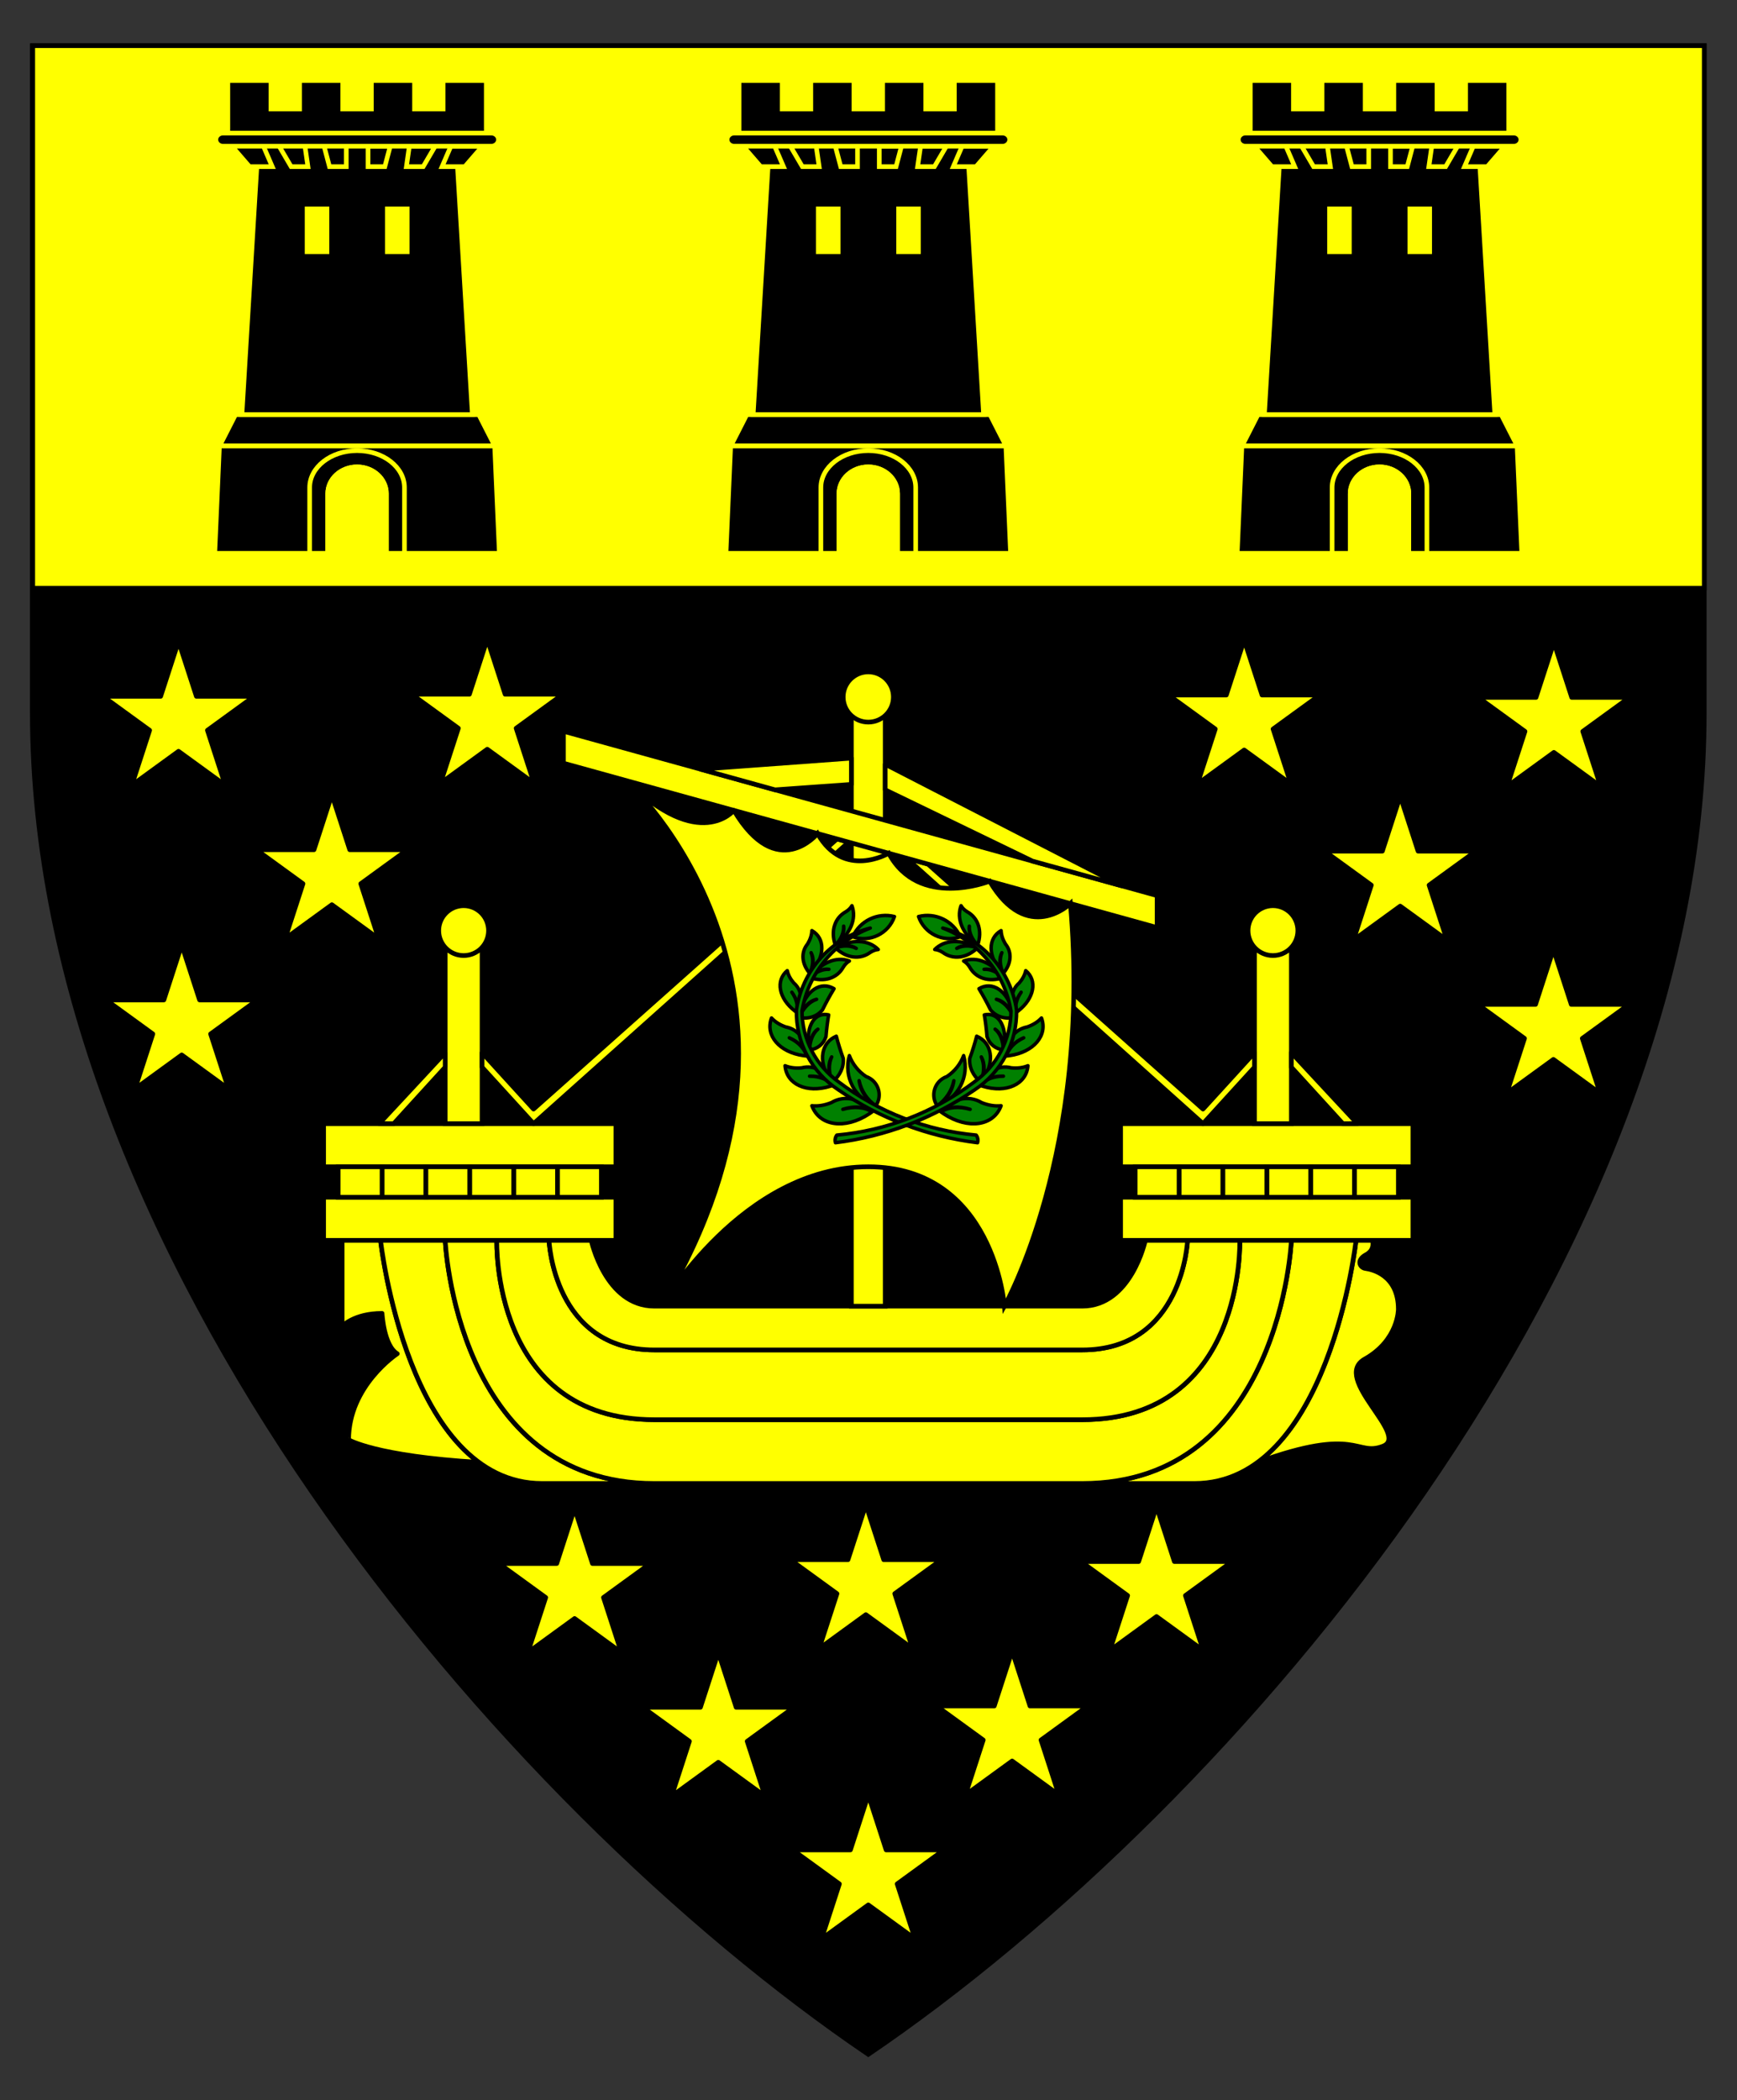 <?xml version="1.0" encoding="utf-8"?>
<!-- Generator: Adobe Illustrator 15.0.0, SVG Export Plug-In . SVG Version: 6.00 Build 0)  -->
<!DOCTYPE svg PUBLIC "-//W3C//DTD SVG 1.1//EN" "http://www.w3.org/Graphics/SVG/1.1/DTD/svg11.dtd">
<svg version="1.1" id="Field" xmlns="http://www.w3.org/2000/svg" xmlns:xlink="http://www.w3.org/1999/xlink" x="0px" y="0px"
	 width="373.75px" height="451.681px" viewBox="0 0 373.75 451.681" enable-background="new 0 0 373.75 451.681"
	 xml:space="preserve">
<rect x="0" y="0" width="373.75" height="451.681" fill="#333333" stroke="none"/>
<path stroke="#000000" stroke-miterlimit="10" d="M366.703,9.828v143.516c0,115.989-100.547,234.656-179.875,288.484
	C107.5,388,6.953,269.333,6.953,153.344V9.828H366.703z"/>
<g>
	<g>
		<rect x="69.632" y="241.662" fill="#FFFF00" stroke="#000000" stroke-miterlimit="10" width="62.901" height="9.273"/>
		<rect x="69.632" y="257.481" fill="#FFFF00" stroke="#000000" stroke-miterlimit="10" width="62.901" height="9.274"/>
		<rect x="82.208" y="250.936" fill="#FFFF00" stroke="#000000" stroke-miterlimit="10" width="9.438" height="6.546"/>
		<rect x="72.771" y="250.936" fill="#FFFF00" stroke="#000000" stroke-miterlimit="10" width="9.438" height="6.546"/>
		<rect x="91.646" y="250.936" fill="#FFFF00" stroke="#000000" stroke-miterlimit="10" width="9.438" height="6.546"/>
		<rect x="110.521" y="250.936" fill="#FFFF00" stroke="#000000" stroke-miterlimit="10" width="9.438" height="6.546"/>
		<rect x="101.083" y="250.936" fill="#FFFF00" stroke="#000000" stroke-miterlimit="10" width="9.438" height="6.546"/>
		<rect x="119.958" y="250.936" fill="#FFFF00" stroke="#000000" stroke-miterlimit="10" width="9.438" height="6.546"/>
	</g>
	<g>
		<rect x="95.791" y="204.348" fill="#FFFF00" stroke="#000000" stroke-miterlimit="10" width="7.938" height="37.314"/>
		<circle fill="#FFFF00" stroke="#000000" stroke-miterlimit="10" cx="99.76" cy="200.146" r="5.36"/>
		<polygon fill="#FFFF00" stroke="#000000" stroke-linecap="round" stroke-linejoin="round" stroke-miterlimit="10" points="
			180.097,180.428 114.803,238.524 103.729,226.386 103.729,229.523 114.803,241.662 182.596,181.12 		"/>
		<polygon fill="#FFFF00" stroke="#000000" stroke-linecap="round" stroke-linejoin="round" stroke-miterlimit="10" points="
			84.716,241.662 95.791,229.523 95.791,226.386 81.586,241.654 		"/>
	</g>
	<g>
		<rect x="241.123" y="241.662" fill="#FFFF00" stroke="#000000" stroke-miterlimit="10" width="62.9" height="9.273"/>
		<rect x="241.123" y="257.481" fill="#FFFF00" stroke="#000000" stroke-miterlimit="10" width="62.9" height="9.274"/>
		<rect x="282.011" y="250.936" fill="#FFFF00" stroke="#000000" stroke-miterlimit="10" width="9.438" height="6.546"/>
		<rect x="291.448" y="250.936" fill="#FFFF00" stroke="#000000" stroke-miterlimit="10" width="9.438" height="6.546"/>
		<rect x="272.573" y="250.936" fill="#FFFF00" stroke="#000000" stroke-miterlimit="10" width="9.438" height="6.546"/>
		<rect x="253.698" y="250.936" fill="#FFFF00" stroke="#000000" stroke-miterlimit="10" width="9.438" height="6.546"/>
		<rect x="263.136" y="250.936" fill="#FFFF00" stroke="#000000" stroke-miterlimit="10" width="9.438" height="6.546"/>
		<rect x="244.261" y="250.936" fill="#FFFF00" stroke="#000000" stroke-miterlimit="10" width="9.438" height="6.546"/>
	</g>
	<g>
		<rect x="269.928" y="204.348" fill="#FFFF00" stroke="#000000" stroke-miterlimit="10" width="7.938" height="37.314"/>
		<circle fill="#FFFF00" stroke="#000000" stroke-miterlimit="10" cx="273.897" cy="200.146" r="5.36"/>
		<polygon fill="#FFFF00" stroke="#000000" stroke-linecap="round" stroke-linejoin="round" stroke-miterlimit="10" points="
			288.94,241.662 277.865,229.523 277.865,226.386 292.07,241.654 		"/>
		<polygon fill="#FFFF00" stroke="#000000" stroke-linecap="round" stroke-linejoin="round" stroke-miterlimit="10" points="
			258.853,241.662 195.05,184.566 199.684,185.849 258.853,238.524 269.928,226.386 269.928,229.523 		"/>
	</g>
	<g>
		<path fill="#FFFF00" stroke="#000000" stroke-linecap="round" stroke-linejoin="round" stroke-miterlimit="10" d="
			M103.076,314.509c-17.303-12.712-21.196-47.753-21.196-47.753h-8.265v18.494c0,0,2.539-2.782,8.593-2.782
			c0,0,0.347,6.916,3.272,8.674c0,0-10.474,6.874-10.474,18.494C75.006,309.636,80.652,313.154,103.076,314.509z"/>
		<path fill="#FFFF00" stroke="#000000" stroke-linecap="round" stroke-linejoin="round" stroke-miterlimit="10" d="
			M140.798,319.047c-42.716,0-45.007-52.291-45.007-52.291H81.879c0,0,5.81,52.291,34.778,52.291H140.798z"/>
		<path fill="#FFFF00" stroke="#000000" stroke-linecap="round" stroke-linejoin="round" stroke-miterlimit="10" d="M270.58,314.509
			c17.304-12.712,21.196-47.753,21.196-47.753h3.52c0,0,0.736,1.965-1.392,3.11s-1.31,2.782-0.082,2.945
			c1.228,0.164,7.063,1.31,7.063,8.756c0,0,0.056,6.629-7.227,10.721c-7.283,4.091,9.819,16.447,3.928,18.739
			C291.695,313.318,292.268,306.608,270.58,314.509z"/>
		<path fill="#FFFF00" stroke="#000000" stroke-linecap="round" stroke-linejoin="round" stroke-miterlimit="10" d="
			M232.858,319.047c42.716,0,45.007-52.291,45.007-52.291h13.911c0,0-5.81,52.291-34.778,52.291H232.858z"/>
		<path fill="#FFFF00" stroke="#000000" stroke-linecap="round" stroke-linejoin="round" stroke-miterlimit="10" d="
			M186.828,319.047h46.03c42.716,0,45.007-52.291,45.007-52.291h-11.101c0,0,1.199,38.571-33.906,38.571h-46.03h-46.03
			c-35.105,0-33.905-38.571-33.905-38.571H95.791c0,0,2.291,52.291,45.007,52.291H186.828z"/>
		<path fill="#FFFF00" stroke="#000000" stroke-linecap="round" stroke-linejoin="round" stroke-miterlimit="10" d="
			M186.828,305.327h46.03c35.105,0,33.906-38.571,33.906-38.571h-11.239c0,0-0.954,23.568-22.667,23.568h-46.03h-46.03
			c-21.712,0-22.667-23.568-22.667-23.568h-11.238c0,0-1.2,38.571,33.905,38.571H186.828z"/>
		<path fill="#FFFF00" stroke="#000000" stroke-linecap="round" stroke-linejoin="round" stroke-miterlimit="10" d="
			M186.828,280.913h46.03c10.556,0,13.584-14.157,13.584-14.157h9.083c0,0-0.954,23.568-22.667,23.568h-46.03h-46.03
			c-21.712,0-22.667-23.568-22.667-23.568h9.083c0,0,3.028,14.157,13.584,14.157H186.828z"/>
	</g>
	<g>
		<rect x="183.187" y="153.666" fill="#FFFF00" stroke="#000000" stroke-miterlimit="10" width="7.283" height="127.248"/>
		<circle fill="#FFFF00" stroke="#000000" stroke-miterlimit="10" cx="186.828" cy="149.901" r="5.401"/>
		<polygon fill="#FFFF00" stroke="#000000" stroke-miterlimit="10" points="248.979,199.491 121.24,164.14 121.24,157.266 
			248.979,192.617 		"/>
		<polygon fill="#FFFF00" stroke="#000000" stroke-linecap="round" stroke-linejoin="round" stroke-miterlimit="10" points="
			166.777,169.868 183.187,168.696 183.187,163.049 150.74,165.43 		"/>
		<polygon fill="#FFFF00" stroke="#000000" stroke-linecap="round" stroke-linejoin="round" stroke-miterlimit="10" points="
			222.144,185.19 190.47,169.868 190.47,164.358 241.371,190.513 		"/>
		<path fill="#FFFF00" stroke="#000000" stroke-miterlimit="10" d="M134.809,167.895c0,0,48.828,44.116,7.544,113.018
			c0,0,17.43-29.978,44.475-29.978s29.296,29.978,29.296,29.978s18.862-33.306,14.196-86.585c0,0-9.246,8.98-17.386-4.813
			c0,0-15.209,6.102-21.711-6.007c0,0-9.7,5.726-15.31-4.237c0,0-8.685,10.674-18.007-4.983
			C157.907,174.287,150.536,183.397,134.809,167.895z"/>
	</g>
	<g id="Laurel_1_1_">
		<g>
			
				<path id="path24_3_" fill="#008000" stroke="#000000" stroke-width="0.75" stroke-linecap="round" stroke-linejoin="round" stroke-miterlimit="3" d="
				M183.467,201.468c1.548-3.437,5.339-5.268,8.994-4.348c-1.268,3.678-5.277,5.63-8.953,4.361
				C183.494,201.478,183.481,201.473,183.467,201.468z"/>
			
				<path id="path29_3_" fill="#008000" stroke="#000000" stroke-width="0.75" stroke-linecap="round" stroke-linejoin="round" stroke-miterlimit="3" d="
				M184.854,232.423c0.46,2.196,1.748,4.129,3.598,5.398c1.294-1.91,0.798-4.507-1.11-5.803c-0.307-0.207-0.638-0.373-0.989-0.493
				c-1.64-1.087-2.898-2.659-3.597-4.497c-1.305,4.543,1.209,9.306,5.696,10.793C186.502,236.652,185.181,234.672,184.854,232.423z"
				/>
			
				<path id="path34_3_" fill="#008000" stroke="#000000" stroke-width="0.75" stroke-linecap="round" stroke-linejoin="round" stroke-miterlimit="3" d="
				M178.951,227.309c-0.707,1.558-0.651,3.498,0.152,5.416c1.675-1.422,2.515-3.268,2.33-5.119
				c-0.578-1.579-1.074-3.165-1.485-4.749c-3.244,1.347-3.929,5.354-1.53,8.955c0.208,0.313,0.438,0.619,0.686,0.913
				C178.173,230.799,178.116,228.813,178.951,227.309z"/>
			
				<path id="path39_3_" fill="#008000" stroke="#000000" stroke-width="0.75" stroke-linecap="round" stroke-linejoin="round" stroke-miterlimit="3" d="
				M175.983,221.345c-1.076,0.883-1.722,2.488-1.803,4.485c1.749-0.244,3.027-1.288,3.544-2.894
				c0.128-1.599,0.321-3.156,0.577-4.668c-2.889-0.673-4.817,2.215-4.307,6.447c0.043,0.368,0.106,0.74,0.186,1.114
				C174.17,223.759,174.832,222.112,175.983,221.345z"/>
			
				<path id="path44_3_" fill="#008000" stroke="#000000" stroke-width="0.75" stroke-linecap="round" stroke-linejoin="round" stroke-miterlimit="3" d="
				M175.699,214.919c-1.528,0.501-2.873,1.899-3.757,3.907c2.009,0.401,3.823-0.189,5.028-1.636c0.777-1.584,1.607-3.103,2.488-4.55
				c-2.89-1.76-6.149,0.47-7.276,4.979c-0.098,0.394-0.178,0.797-0.24,1.207C172.754,216.71,174.134,215.274,175.699,214.919z"/>
			
				<path id="path49_3_" fill="#008000" stroke="#000000" stroke-width="0.75" stroke-linecap="round" stroke-linejoin="round" stroke-miterlimit="3" d="
				M178.356,208.467c-1.369-0.078-2.833,0.563-4.087,1.79c3.056,1.044,5.864,0.151,7.198-2.281c0.354-0.568,0.796-1.013,1.288-1.291
				c-2.819-1.057-6.121,0.334-8.486,3.572C175.497,208.927,176.996,208.27,178.356,208.467z"/>
			
				<path id="path54_3_" fill="#008000" stroke="#000000" stroke-width="0.75" stroke-linecap="round" stroke-linejoin="round" stroke-miterlimit="3" d="
				M184.232,203.961c-1.207-0.649-2.805-0.688-4.459-0.106c2.329,2.236,5.25,2.618,7.488,0.975c0.561-0.364,1.15-0.58,1.713-0.625
				c-2.109-2.148-5.688-2.285-9.201-0.35C181.446,203.168,183.084,203.207,184.232,203.961z"/>
			
				<path id="path59_3_" fill="#008000" stroke="#000000" stroke-width="0.75" stroke-linecap="round" stroke-linejoin="round" stroke-miterlimit="3" d="
				M181.527,199.185c0.078,1.368-0.563,2.833-1.79,4.086c-1.043-3.056-0.153-5.863,2.281-7.197c0.569-0.354,1.013-0.796,1.292-1.288
				c1.057,2.818-0.333,6.12-3.572,8.485C181.066,202.046,181.723,200.545,181.527,199.185z"/>
			
				<path id="path64_3_" fill="#008000" stroke="#000000" stroke-width="0.75" stroke-linecap="round" stroke-linejoin="round" stroke-miterlimit="3" d="
				M174.525,204.894c0.542,1.259,0.44,2.854-0.283,4.452c-1.772-2.065-1.955-4.541-0.468-6.346c0.565-0.942,0.883-1.924,0.922-2.851
				c2.884,1.626,2.847,5.569-0.084,8.808c-0.12,0.131-0.243,0.262-0.37,0.389C175.071,207.738,175.176,206.104,174.525,204.894z"/>
			
				<path id="path69_3_" fill="#008000" stroke="#000000" stroke-width="0.75" stroke-linecap="round" stroke-linejoin="round" stroke-miterlimit="3" d="
				M170.386,213.399c1.075,1.44,1.459,3.023,1.052,4.335c1.387-2.341,1.136-4.812-0.64-6.33c-0.722-0.83-1.204-1.74-1.404-2.648
				c-2.559,2.104-1.837,5.98,1.612,8.659c0.141,0.109,0.285,0.217,0.432,0.319C171.774,216.404,171.396,214.846,170.386,213.399z"/>
			
				<path id="path74_3_" fill="#008000" stroke="#000000" stroke-width="0.75" stroke-linecap="round" stroke-linejoin="round" stroke-miterlimit="3" d="
				M169.839,223.199c1.992,0.861,3.349,2.289,3.715,3.91c0.036-3.294-1.715-5.732-4.488-6.249c-1.253-0.435-2.305-1.096-3.06-1.924
				c-1.404,3.751,1.687,7.377,6.905,8.099c0.212,0.03,0.427,0.054,0.643,0.074C173.103,225.511,171.767,224.105,169.839,223.199z"/>
			
				<path id="path79_3_" fill="#008000" stroke="#000000" stroke-width="0.75" stroke-linecap="round" stroke-linejoin="round" stroke-miterlimit="3" d="
				M174.199,231.448c2.168-0.063,4.001,0.657,5.018,1.972c-1.359-2.999-3.975-4.469-6.708-3.767
				c-1.319,0.136-2.552-0.018-3.587-0.45c0.313,3.995,4.647,5.974,9.681,4.422c0.206-0.062,0.409-0.131,0.613-0.205
				C178.134,232.163,176.33,231.454,174.199,231.448z"/>
			
				<path id="path84_3_" fill="#008000" stroke="#000000" stroke-width="0.75" stroke-linecap="round" stroke-linejoin="round" stroke-miterlimit="3" d="
				M181.357,238.581c2.428-0.788,4.724-0.587,6.283,0.55c-2.476-2.913-5.891-3.694-8.752-2.001
				c-1.446,0.588-2.888,0.822-4.191,0.679c1.608,4.375,7.122,5.162,12.315,1.757c0.212-0.138,0.422-0.284,0.628-0.435
				C186.024,238.079,183.763,237.883,181.357,238.581z"/>
			
				<path id="path89_3_" fill="#008000" stroke="#000000" stroke-width="0.75" stroke-linecap="round" stroke-linejoin="round" stroke-miterlimit="3" d="
				M210.035,244.117c-10.713-0.971-20.94-4.916-29.528-11.393c-4.955-3.521-7.912-9.211-7.945-15.289
				c1.373-8.135,6.967-14.93,14.689-17.837c-8.399,2.117-14.681,9.108-15.888,17.687c-0.124,6.86,3.269,13.306,8.992,17.086
				c8.929,6.155,19.214,10.065,29.978,11.393C210.511,245.199,210.398,244.584,210.035,244.117z"/>
		</g>
		<g>
			
				<path id="path97_3_" fill="#008000" stroke="#000000" stroke-width="0.75" stroke-linecap="round" stroke-linejoin="round" stroke-miterlimit="3" d="
				M206.631,201.468c-1.547-3.437-5.336-5.268-8.99-4.348c1.268,3.678,5.276,5.63,8.952,4.361
				C206.605,201.478,206.62,201.473,206.631,201.468z"/>
			
				<path id="path102_3_" fill="#008000" stroke="#000000" stroke-width="0.75" stroke-linecap="round" stroke-linejoin="round" stroke-miterlimit="3" d="
				M205.246,232.423c-0.461,2.196-1.75,4.129-3.598,5.398c-1.295-1.91-0.799-4.507,1.11-5.803c0.306-0.207,0.638-0.373,0.988-0.493
				c1.639-1.087,2.897-2.659,3.598-4.497c1.305,4.543-1.21,9.306-5.696,10.793C203.599,236.652,204.918,234.672,205.246,232.423z"/>
			
				<path id="path107_3_" fill="#008000" stroke="#000000" stroke-width="0.75" stroke-linecap="round" stroke-linejoin="round" stroke-miterlimit="3" d="
				M211.15,227.309c0.705,1.558,0.65,3.498-0.154,5.416c-1.672-1.422-2.514-3.268-2.328-5.119c0.577-1.579,1.073-3.165,1.484-4.749
				c3.244,1.347,3.93,5.354,1.531,8.955c-0.209,0.313-0.439,0.619-0.688,0.913C211.928,230.799,211.983,228.813,211.15,227.309z"/>
			
				<path id="path112_3_" fill="#008000" stroke="#000000" stroke-width="0.75" stroke-linecap="round" stroke-linejoin="round" stroke-miterlimit="3" d="
				M214.116,221.345c1.077,0.883,1.723,2.488,1.803,4.485c-1.748-0.244-3.026-1.288-3.544-2.894
				c-0.128-1.599-0.32-3.156-0.575-4.668c2.887-0.673,4.815,2.215,4.306,6.447c-0.043,0.368-0.107,0.74-0.187,1.114
				C215.93,223.759,215.269,222.112,214.116,221.345z"/>
			
				<path id="path117_3_" fill="#008000" stroke="#000000" stroke-width="0.75" stroke-linecap="round" stroke-linejoin="round" stroke-miterlimit="3" d="
				M214.4,214.919c1.529,0.501,2.874,1.899,3.756,3.907c-2.007,0.401-3.821-0.189-5.025-1.636c-0.777-1.584-1.607-3.103-2.488-4.55
				c2.891-1.76,6.148,0.47,7.276,4.979c0.099,0.394,0.178,0.797,0.237,1.207C217.346,216.71,215.967,215.274,214.4,214.919z"/>
			
				<path id="path122_3_" fill="#008000" stroke="#000000" stroke-width="0.75" stroke-linecap="round" stroke-linejoin="round" stroke-miterlimit="3" d="
				M211.743,208.467c1.368-0.078,2.832,0.563,4.087,1.79c-3.057,1.044-5.864,0.151-7.199-2.281
				c-0.353-0.568-0.795-1.013-1.286-1.291c2.819-1.057,6.119,0.334,8.485,3.572C214.604,208.927,213.103,208.27,211.743,208.467z"/>
			
				<path id="path127_3_" fill="#008000" stroke="#000000" stroke-width="0.75" stroke-linecap="round" stroke-linejoin="round" stroke-miterlimit="3" d="
				M205.868,203.961c1.206-0.649,2.804-0.688,4.46-0.106c-2.33,2.236-5.252,2.618-7.488,0.975c-0.561-0.364-1.149-0.58-1.713-0.625
				c2.108-2.148,5.688-2.285,9.201-0.35C208.654,203.168,207.017,203.207,205.868,203.961z"/>
			
				<path id="path132_3_" fill="#008000" stroke="#000000" stroke-width="0.75" stroke-linecap="round" stroke-linejoin="round" stroke-miterlimit="3" d="
				M208.573,199.185c-0.079,1.368,0.562,2.833,1.789,4.086c1.043-3.056,0.153-5.863-2.281-7.197
				c-0.567-0.354-1.013-0.796-1.291-1.288c-1.057,2.818,0.334,6.12,3.572,8.485C209.032,202.046,208.378,200.545,208.573,199.185z"
				/>
			
				<path id="path137_3_" fill="#008000" stroke="#000000" stroke-width="0.75" stroke-linecap="round" stroke-linejoin="round" stroke-miterlimit="3" d="
				M215.574,204.894c-0.541,1.259-0.44,2.854,0.283,4.452c1.772-2.065,1.954-4.541,0.47-6.346c-0.566-0.942-0.884-1.924-0.923-2.851
				c-2.887,1.626-2.848,5.569,0.083,8.808c0.12,0.131,0.243,0.262,0.37,0.389C215.029,207.738,214.925,206.104,215.574,204.894z"/>
			
				<path id="path142_3_" fill="#008000" stroke="#000000" stroke-width="0.75" stroke-linecap="round" stroke-linejoin="round" stroke-miterlimit="3" d="
				M219.714,213.399c-1.073,1.44-1.459,3.023-1.052,4.335c-1.387-2.341-1.137-4.812,0.641-6.33c0.721-0.83,1.204-1.74,1.403-2.648
				c2.56,2.104,1.836,5.98-1.61,8.659c-0.143,0.109-0.285,0.217-0.434,0.319C218.325,216.404,218.704,214.846,219.714,213.399z"/>
			
				<path id="path147_3_" fill="#008000" stroke="#000000" stroke-width="0.75" stroke-linecap="round" stroke-linejoin="round" stroke-miterlimit="3" d="
				M220.262,223.199c-1.992,0.861-3.349,2.289-3.716,3.91c-0.036-3.294,1.716-5.732,4.487-6.249
				c1.254-0.435,2.306-1.096,3.061-1.924c1.404,3.751-1.687,7.377-6.903,8.099c-0.214,0.03-0.428,0.054-0.645,0.074
				C216.998,225.511,218.333,224.105,220.262,223.199z"/>
			
				<path id="path152_3_" fill="#008000" stroke="#000000" stroke-width="0.75" stroke-linecap="round" stroke-linejoin="round" stroke-miterlimit="3" d="
				M215.901,231.448c-2.169-0.063-4.002,0.657-5.018,1.972c1.358-2.999,3.976-4.469,6.705-3.767c1.319,0.136,2.555-0.018,3.588-0.45
				c-0.313,3.995-4.646,5.974-9.681,4.422c-0.205-0.062-0.41-0.131-0.612-0.205C211.966,232.163,213.771,231.454,215.901,231.448z"
				/>
			
				<path id="path157_3_" fill="#008000" stroke="#000000" stroke-width="0.75" stroke-linecap="round" stroke-linejoin="round" stroke-miterlimit="3" d="
				M208.741,238.581c-2.427-0.788-4.722-0.587-6.28,0.55c2.475-2.913,5.891-3.694,8.75-2.001c1.447,0.588,2.89,0.822,4.193,0.679
				c-1.609,4.375-7.123,5.162-12.317,1.757c-0.21-0.138-0.419-0.284-0.626-0.435C204.076,238.079,206.336,237.883,208.741,238.581z"
				/>
			
				<path id="path162_3_" fill="#008000" stroke="#000000" stroke-width="0.75" stroke-linecap="round" stroke-linejoin="round" stroke-miterlimit="3" d="
				M180.065,244.117c10.712-0.971,20.94-4.916,29.527-11.393c4.954-3.521,7.912-9.211,7.945-15.289
				c-1.373-8.135-6.968-14.93-14.688-17.837c8.397,2.117,14.68,9.108,15.888,17.687c0.121,6.86-3.271,13.306-8.994,17.086
				c-8.93,6.155-19.214,10.065-29.977,11.393C179.589,245.199,179.702,244.584,180.065,244.117z"/>
		</g>
	</g>
</g>
<rect x="7.047" y="9.828" fill="#FFFF00" stroke="#000000" stroke-miterlimit="10" width="359.656" height="116.672"/>
<g>
	<polygon stroke="#FFFF00" stroke-miterlimit="10" points="216.438,95.875 217.447,119 156.209,119 157.218,95.875 	"/>
	<polygon stroke="#FFFF00" stroke-miterlimit="10" points="160.682,89.168 157.263,95.875 157.218,95.875 216.438,95.875 
		213.019,89.168 	"/>
	<polygon stroke="#FFFF00" stroke-miterlimit="10" points="165.662,29.243 162.057,89.168 211.642,89.168 208.038,29.243 	"/>
	<polygon stroke="#FFFF00" stroke-miterlimit="10" points="193.964,31.447 189.191,31.447 189.191,35.84 192.803,35.84 	"/>
	<polygon stroke="#FFFF00" stroke-miterlimit="10" points="203.633,31.447 198.078,31.447 197.445,35.84 201.057,35.84 	"/>
	<polygon stroke="#FFFF00" stroke-miterlimit="10" points="213.815,31.447 207.013,31.447 205.118,35.84 210.013,35.84 	"/>
	<polygon stroke="#FFFF00" stroke-miterlimit="10" points="159.023,31.212 159.023,17.329 168.306,17.329 168.306,23.446 
		174.462,23.446 174.462,17.329 183.745,17.329 183.745,23.446 186.828,23.446 189.911,23.446 189.911,17.329 199.195,17.329 
		199.195,23.446 205.352,23.446 205.352,17.329 214.635,17.329 214.635,31.212 	"/>
	<path stroke="#FFFF00" stroke-miterlimit="10" d="M186.851,31.447h-28.86c-0.854,0-1.547-0.632-1.547-1.413l0,0
		c0-0.78,0.692-1.412,1.547-1.412h28.86h28.859c0.854,0,1.546,0.632,1.546,1.412l0,0c0,0.78-0.692,1.413-1.546,1.413H186.851z"/>
	<polygon stroke="#FFFF00" stroke-miterlimit="10" points="179.735,31.447 184.509,31.447 184.509,35.84 180.896,35.84 	"/>
	<polygon stroke="#FFFF00" stroke-miterlimit="10" points="170.066,31.447 175.62,31.447 176.256,35.84 172.644,35.84 	"/>
	<polygon stroke="#FFFF00" stroke-miterlimit="10" points="159.886,31.447 166.686,31.447 168.582,35.84 163.687,35.84 	"/>
	<rect x="192.353" y="43.922" fill="#FFFF00" stroke="#000000" stroke-miterlimit="10" width="6.271" height="11.219"/>
	<rect x="175.074" y="43.922" fill="#FFFF00" stroke="#000000" stroke-miterlimit="10" width="6.275" height="11.219"/>
	<path stroke="#FFFF00" stroke-miterlimit="10" d="M176.629,119v-14.144c0-4.387,4.568-7.943,10.199-7.943
		c5.632,0,10.199,3.557,10.199,7.943V119h-3.896v-12.833c0-3.176-2.822-5.752-6.304-5.752c-3.48,0-6.303,2.576-6.303,5.752V119
		H176.629z"/>
	<path fill="#FFFF00" stroke="#FFFF00" stroke-miterlimit="10" d="M193.132,119v-12.833c0-3.176-2.822-5.752-6.304-5.752
		c-3.48,0-6.303,2.576-6.303,5.752V119H193.132z"/>
</g>
<g>
	<polygon stroke="#FFFF00" stroke-miterlimit="10" points="326.438,95.875 327.447,119 266.209,119 267.219,95.875 	"/>
	<polygon stroke="#FFFF00" stroke-miterlimit="10" points="270.682,89.168 267.263,95.875 267.219,95.875 326.438,95.875 
		323.019,89.168 	"/>
	<polygon stroke="#FFFF00" stroke-miterlimit="10" points="275.662,29.243 272.057,89.168 321.642,89.168 318.038,29.243 	"/>
	<polygon stroke="#FFFF00" stroke-miterlimit="10" points="303.964,31.447 299.191,31.447 299.191,35.84 302.803,35.84 	"/>
	<polygon stroke="#FFFF00" stroke-miterlimit="10" points="313.633,31.447 308.078,31.447 307.445,35.84 311.057,35.84 	"/>
	<polygon stroke="#FFFF00" stroke-miterlimit="10" points="323.815,31.447 317.013,31.447 315.118,35.84 320.013,35.84 	"/>
	<polygon stroke="#FFFF00" stroke-miterlimit="10" points="269.023,31.212 269.023,17.329 278.306,17.329 278.306,23.446 
		284.463,23.446 284.463,17.329 293.745,17.329 293.745,23.446 296.828,23.446 299.911,23.446 299.911,17.329 309.195,17.329 
		309.195,23.446 315.352,23.446 315.352,17.329 324.635,17.329 324.635,31.212 	"/>
	<path stroke="#FFFF00" stroke-miterlimit="10" d="M296.851,31.447h-28.86c-0.854,0-1.547-0.632-1.547-1.413l0,0
		c0-0.78,0.692-1.412,1.547-1.412h28.86h28.859c0.854,0,1.546,0.632,1.546,1.412l0,0c0,0.78-0.692,1.413-1.546,1.413H296.851z"/>
	<polygon stroke="#FFFF00" stroke-miterlimit="10" points="289.735,31.447 294.509,31.447 294.509,35.84 290.896,35.84 	"/>
	<polygon stroke="#FFFF00" stroke-miterlimit="10" points="280.066,31.447 285.62,31.447 286.256,35.84 282.644,35.84 	"/>
	<polygon stroke="#FFFF00" stroke-miterlimit="10" points="269.887,31.447 276.686,31.447 278.582,35.84 273.687,35.84 	"/>
	<rect x="302.353" y="43.922" fill="#FFFF00" stroke="#000000" stroke-miterlimit="10" width="6.271" height="11.219"/>
	<rect x="285.074" y="43.922" fill="#FFFF00" stroke="#000000" stroke-miterlimit="10" width="6.275" height="11.219"/>
	<path stroke="#FFFF00" stroke-miterlimit="10" d="M286.629,119v-14.144c0-4.387,4.568-7.943,10.199-7.943
		c5.632,0,10.199,3.557,10.199,7.943V119h-3.896v-12.833c0-3.176-2.822-5.752-6.304-5.752c-3.48,0-6.303,2.576-6.303,5.752V119
		H286.629z"/>
	<path fill="#FFFF00" stroke="#FFFF00" stroke-miterlimit="10" d="M303.132,119v-12.833c0-3.176-2.822-5.752-6.304-5.752
		c-3.48,0-6.303,2.576-6.303,5.752V119H303.132z"/>
</g>
<g>
	<polygon stroke="#FFFF00" stroke-miterlimit="10" points="106.438,95.875 107.447,119 46.209,119 47.218,95.875 	"/>
	<polygon stroke="#FFFF00" stroke-miterlimit="10" points="50.682,89.168 47.263,95.875 47.218,95.875 106.438,95.875 
		103.019,89.168 	"/>
	<polygon stroke="#FFFF00" stroke-miterlimit="10" points="55.662,29.243 52.057,89.168 101.642,89.168 98.038,29.243 	"/>
	<polygon stroke="#FFFF00" stroke-miterlimit="10" points="83.964,31.447 79.191,31.447 79.191,35.84 82.803,35.84 	"/>
	<polygon stroke="#FFFF00" stroke-miterlimit="10" points="93.633,31.447 88.078,31.447 87.445,35.84 91.057,35.84 	"/>
	<polygon stroke="#FFFF00" stroke-miterlimit="10" points="103.815,31.447 97.013,31.447 95.118,35.84 100.013,35.84 	"/>
	<polygon stroke="#FFFF00" stroke-miterlimit="10" points="49.023,31.212 49.023,17.329 58.306,17.329 58.306,23.446 64.462,23.446 
		64.462,17.329 73.745,17.329 73.745,23.446 76.828,23.446 79.911,23.446 79.911,17.329 89.195,17.329 89.195,23.446 95.352,23.446 
		95.352,17.329 104.635,17.329 104.635,31.212 	"/>
	<path stroke="#FFFF00" stroke-miterlimit="10" d="M76.851,31.447H47.99c-0.854,0-1.547-0.632-1.547-1.413l0,0
		c0-0.78,0.692-1.412,1.547-1.412h28.86h28.859c0.854,0,1.546,0.632,1.546,1.412l0,0c0,0.78-0.692,1.413-1.546,1.413H76.851z"/>
	<polygon stroke="#FFFF00" stroke-miterlimit="10" points="69.735,31.447 74.509,31.447 74.509,35.84 70.896,35.84 	"/>
	<polygon stroke="#FFFF00" stroke-miterlimit="10" points="60.066,31.447 65.62,31.447 66.256,35.84 62.644,35.84 	"/>
	<polygon stroke="#FFFF00" stroke-miterlimit="10" points="49.886,31.447 56.686,31.447 58.582,35.84 53.687,35.84 	"/>
	<rect x="82.353" y="43.922" fill="#FFFF00" stroke="#000000" stroke-miterlimit="10" width="6.271" height="11.219"/>
	<rect x="65.074" y="43.922" fill="#FFFF00" stroke="#000000" stroke-miterlimit="10" width="6.275" height="11.219"/>
	<path stroke="#FFFF00" stroke-miterlimit="10" d="M66.629,119v-14.144c0-4.387,4.568-7.943,10.199-7.943
		c5.632,0,10.199,3.557,10.199,7.943V119h-3.896v-12.833c0-3.176-2.822-5.752-6.304-5.752c-3.48,0-6.303,2.576-6.303,5.752V119
		H66.629z"/>
	<path fill="#FFFF00" stroke="#FFFF00" stroke-miterlimit="10" d="M83.132,119v-12.833c0-3.176-2.822-5.752-6.304-5.752
		c-3.48,0-6.303,2.576-6.303,5.752V119H83.132z"/>
</g>
<g>
	<polygon fill="#FFFF00" stroke="#000000" stroke-linecap="round" stroke-linejoin="round" stroke-miterlimit="10" points="
		38.414,137.93 42.255,149.754 54.688,149.754 44.63,157.062 48.472,168.886 38.414,161.578 28.355,168.886 32.197,157.062 
		22.139,149.754 34.572,149.754 	"/>
	<polygon fill="#FFFF00" stroke="#000000" stroke-linecap="round" stroke-linejoin="round" stroke-miterlimit="10" points="
		71.407,170.923 75.249,182.748 87.682,182.748 77.624,190.056 81.465,201.88 71.407,194.572 61.349,201.88 65.191,190.056 
		55.132,182.748 67.565,182.748 	"/>
	<polygon fill="#FFFF00" stroke="#000000" stroke-linecap="round" stroke-linejoin="round" stroke-miterlimit="10" points="
		39.1,203.23 42.942,215.055 55.375,215.055 45.316,222.363 49.158,234.188 39.1,226.879 29.042,234.188 32.884,222.363 
		22.825,215.055 35.258,215.055 	"/>
	<polygon fill="#FFFF00" stroke="#000000" stroke-linecap="round" stroke-linejoin="round" stroke-miterlimit="10" points="
		104.844,137.486 108.686,149.311 121.119,149.311 111.061,156.619 114.902,168.443 104.844,161.135 94.786,168.443 98.628,156.619 
		88.569,149.311 101.002,149.311 	"/>
	<polygon fill="#FFFF00" stroke="#000000" stroke-linecap="round" stroke-linejoin="round" stroke-miterlimit="10" points="
		267.708,137.653 271.55,149.478 283.982,149.478 273.924,156.786 277.766,168.61 267.708,161.302 257.65,168.61 261.492,156.786 
		251.434,149.478 263.866,149.478 	"/>
	<polygon fill="#FFFF00" stroke="#000000" stroke-linecap="round" stroke-linejoin="round" stroke-miterlimit="10" points="
		301.283,171.229 305.125,183.054 317.558,183.054 307.499,190.361 311.341,202.186 301.283,194.878 291.226,202.186 
		295.067,190.361 285.009,183.054 297.441,183.054 	"/>
	<polygon fill="#FFFF00" stroke="#000000" stroke-linecap="round" stroke-linejoin="round" stroke-miterlimit="10" points="
		334.246,204.192 338.088,216.017 350.521,216.017 340.462,223.325 344.304,235.149 334.246,227.841 324.188,235.149 
		328.03,223.325 317.972,216.017 330.404,216.017 	"/>
	<polygon fill="#FFFF00" stroke="#000000" stroke-linecap="round" stroke-linejoin="round" stroke-miterlimit="10" points="
		186.828,386.032 190.67,397.856 203.103,397.856 193.044,405.165 196.886,416.989 186.828,409.681 176.771,416.989 
		180.612,405.165 170.554,397.856 182.986,397.856 	"/>
	<polygon fill="#FFFF00" stroke="#000000" stroke-linecap="round" stroke-linejoin="round" stroke-miterlimit="10" points="
		217.779,355.082 221.621,366.906 234.054,366.906 223.995,374.215 227.837,386.039 217.779,378.73 207.722,386.039 
		211.563,374.215 201.505,366.906 213.938,366.906 	"/>
	<polygon fill="#FFFF00" stroke="#000000" stroke-linecap="round" stroke-linejoin="round" stroke-miterlimit="10" points="
		248.848,324.014 252.689,335.838 265.122,335.838 255.063,343.146 258.905,354.971 248.848,347.662 238.79,354.971 
		242.632,343.146 232.573,335.838 245.006,335.838 	"/>
	<polygon fill="#FFFF00" stroke="#000000" stroke-linecap="round" stroke-linejoin="round" stroke-miterlimit="10" points="
		186.307,323.61 190.148,335.435 202.582,335.435 192.523,342.743 196.365,354.567 186.307,347.259 176.25,354.567 180.091,342.743 
		170.033,335.435 182.465,335.435 	"/>
	<polygon fill="#FFFF00" stroke="#000000" stroke-linecap="round" stroke-linejoin="round" stroke-miterlimit="10" points="
		154.557,355.36 158.398,367.185 170.832,367.185 160.773,374.493 164.615,386.317 154.557,379.009 144.5,386.317 148.341,374.493 
		138.283,367.185 150.715,367.185 	"/>
	<polygon fill="#FFFF00" stroke="#000000" stroke-linecap="round" stroke-linejoin="round" stroke-miterlimit="10" points="
		123.634,324.437 127.475,336.261 139.909,336.261 129.85,343.569 133.692,355.394 123.634,348.085 113.576,355.394 
		117.418,343.569 107.359,336.261 119.792,336.261 	"/>
	<polygon fill="#FFFF00" stroke="#000000" stroke-linecap="round" stroke-linejoin="round" stroke-miterlimit="10" points="
		334.346,138.166 338.188,149.99 350.62,149.99 340.562,157.298 344.403,169.122 334.346,161.814 324.288,169.122 328.13,157.298 
		318.071,149.99 330.504,149.99 	"/>
</g>
</svg>
